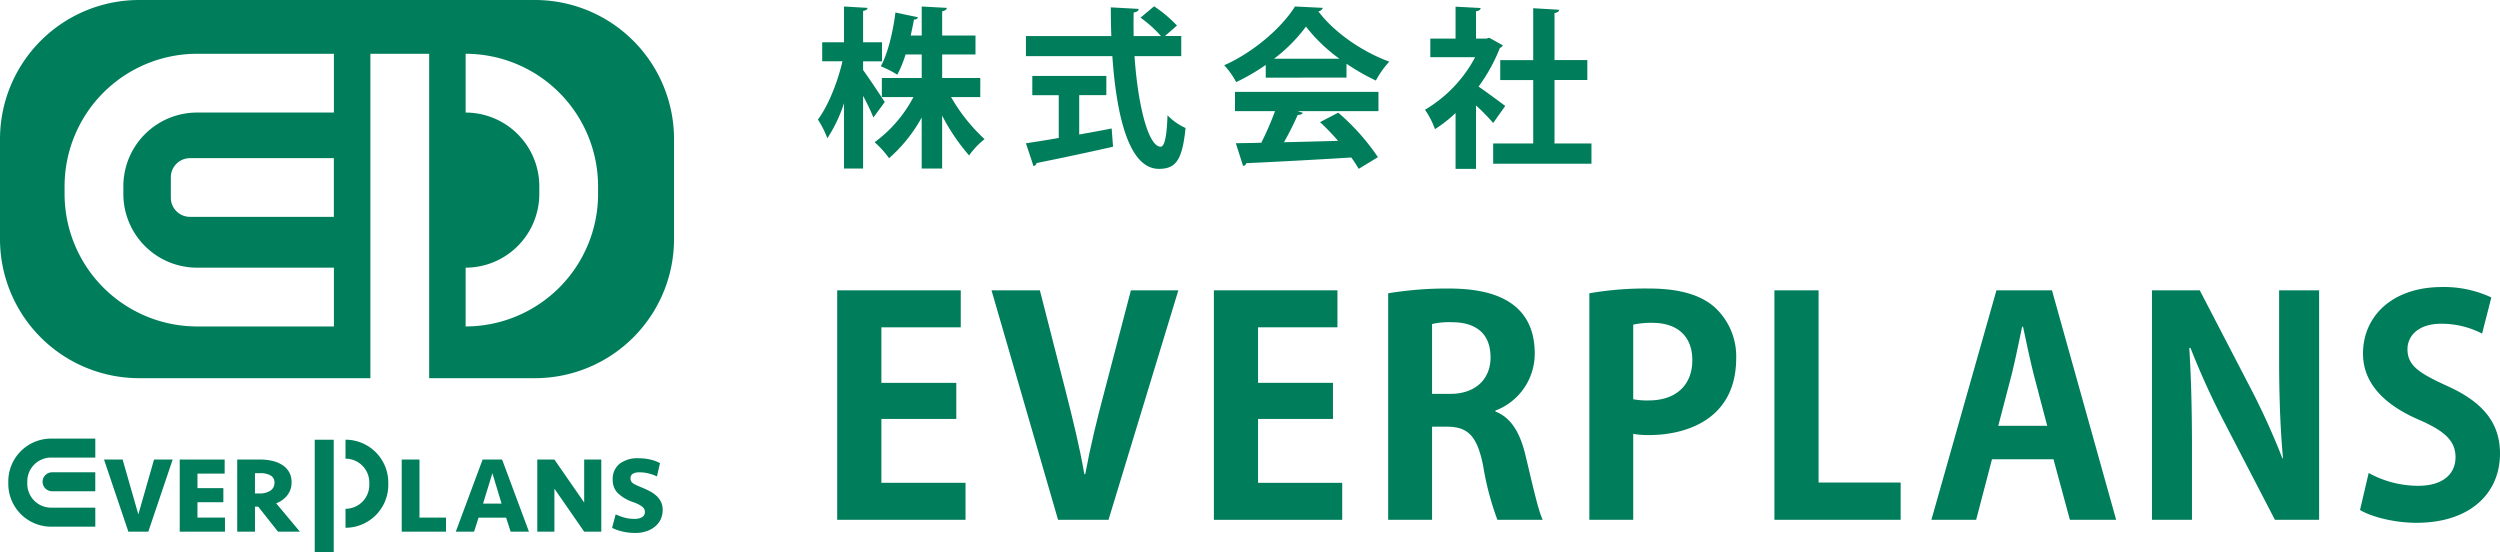 <svg xmlns="http://www.w3.org/2000/svg" xmlns:xlink="http://www.w3.org/1999/xlink" width="489.145" height="108" viewBox="0 0 489.145 108">
  <defs>
    <clipPath id="clip-path">
      <rect id="長方形_403" data-name="長方形 403" width="489.145" height="108" fill="#007d5a"/>
    </clipPath>
  </defs>
  <g id="logo" transform="translate(-562 -527)">
    <g id="グループ_1070" data-name="グループ 1070" transform="translate(562 527)">
      <g id="グループ_1069" data-name="グループ 1069" transform="translate(0 0)" clip-path="url(#clip-path)">
        <path id="パス_1271" data-name="パス 1271" d="M104.659,0H27.22A27.221,27.221,0,0,0,0,27.222V46.772a27.221,27.221,0,0,0,27.22,27.22H72.47V10.527h11.5V73.993h20.69a27.221,27.221,0,0,0,27.22-27.22V27.222A27.221,27.221,0,0,0,104.659,0M65.333,22.022H38.546A14.428,14.428,0,0,0,24.135,36.434v1.525A14.429,14.429,0,0,0,38.546,52.372H65.333v11.5H38.546A25.941,25.941,0,0,1,12.635,37.959V36.434A25.941,25.941,0,0,1,38.546,10.522H65.333Zm-.013,8.922V42.427H37.171a3.747,3.747,0,0,1-3.747-3.747V34.692a3.747,3.747,0,0,1,3.747-3.748Zm51.7,7.014A25.941,25.941,0,0,1,91.106,63.87v-11.5a14.43,14.43,0,0,0,14.413-14.413V36.434A14.429,14.429,0,0,0,91.106,22.022v-11.5a25.941,25.941,0,0,1,25.911,25.911Z" transform="translate(0 0.001)" fill="#007d5a"/>
        <path id="パス_1272" data-name="パス 1272" d="M23.076,77.78h-3.9L14.411,63.669h3.643L21.127,74.41,24.2,63.669h3.645Z" transform="translate(5.94 26.245)" fill="#007d5a"/>
        <path id="パス_1273" data-name="パス 1273" d="M24.9,63.668h8.794v2.754h-5.32v2.84h5.066v2.755H28.372v3.008h5.383v2.754H24.9Z" transform="translate(10.263 26.245)" fill="#007d5a"/>
        <path id="パス_1274" data-name="パス 1274" d="M43.5,68.139a4.017,4.017,0,0,1-.8,2.478,4.9,4.9,0,0,1-2.214,1.611l4.641,5.551h-4.28l-3.877-4.895H36.34V77.78H32.866V63.668h4.491a10.215,10.215,0,0,1,2.437.275,6.09,6.09,0,0,1,1.949.826,3.984,3.984,0,0,1,1.294,1.388,4.025,4.025,0,0,1,.466,1.981m-3.348.064a1.538,1.538,0,0,0-.741-1.409,3.971,3.971,0,0,0-2.076-.456h-1V70.3h.849a3.748,3.748,0,0,0,2.182-.551,1.782,1.782,0,0,0,.784-1.546" transform="translate(13.548 26.245)" fill="#007d5a"/>
        <path id="パス_1275" data-name="パス 1275" d="M59.131,63.668V75.025h5.191v2.754H55.657V63.668Z" transform="translate(22.942 26.245)" fill="#007d5a"/>
        <path id="パス_1276" data-name="パス 1276" d="M73,75.046h-5.4l-.87,2.734h-3.58L68.4,63.669h3.814L77.466,77.78h-3.58Zm-4.513-2.754h3.624l-1.8-5.954Z" transform="translate(26.028 26.245)" fill="#007d5a"/>
        <path id="パス_1277" data-name="パス 1277" d="M83.615,77.78l-5.827-8.411V77.78H74.44V63.669h3.348l5.827,8.411V63.669h3.348V77.78Z" transform="translate(30.685 26.245)" fill="#007d5a"/>
        <path id="パス_1278" data-name="パス 1278" d="M94.7,73.638a4.2,4.2,0,0,1-.37,1.748,4.121,4.121,0,0,1-1.07,1.419,5.173,5.173,0,0,1-1.7.953,6.785,6.785,0,0,1-2.267.35,10.9,10.9,0,0,1-2.33-.254,9.428,9.428,0,0,1-2.162-.743l.7-2.648a10.073,10.073,0,0,0,1.675.626,7.338,7.338,0,0,0,2.012.264,2.908,2.908,0,0,0,1.462-.328,1.139,1.139,0,0,0,.573-1.07,1.271,1.271,0,0,0-.5-.965,6.233,6.233,0,0,0-1.812-.921,8.091,8.091,0,0,1-3.031-1.791,3.593,3.593,0,0,1-.953-2.574,3.784,3.784,0,0,1,1.346-3.137A5.786,5.786,0,0,1,90,63.488a9.86,9.86,0,0,1,2.31.265,7.411,7.411,0,0,1,1.864.689l-.593,2.606a8.44,8.44,0,0,0-1.621-.583,7.36,7.36,0,0,0-1.812-.222,2.588,2.588,0,0,0-1.26.264.944.944,0,0,0-.477.9,1.368,1.368,0,0,0,.085.508,1.042,1.042,0,0,0,.306.4,2.845,2.845,0,0,0,.626.381q.4.191,1.017.445.89.36,1.673.763a6.115,6.115,0,0,1,1.357.932,4.051,4.051,0,0,1,.9,1.209,3.607,3.607,0,0,1,.329,1.589" transform="translate(34.959 26.171)" fill="#007d5a"/>
        <path id="パス_1279" data-name="パス 1279" d="M18.173,78H9.52a8.38,8.38,0,0,1-8.37-8.37v-.493a8.38,8.38,0,0,1,8.37-8.37h8.653v3.714H9.52a4.661,4.661,0,0,0-4.656,4.656v.493A4.661,4.661,0,0,0,9.52,74.281h8.653Z" transform="translate(0.474 25.047)" fill="#007d5a"/>
        <path id="パス_1280" data-name="パス 1280" d="M7.759,65.434h8.449v3.71H7.759a1.855,1.855,0,0,1,0-3.71" transform="translate(2.434 26.973)" fill="#007d5a"/>
        <path id="パス_1281" data-name="パス 1281" d="M47.869,78.151V74.437a4.661,4.661,0,0,0,4.656-4.656v-.493a4.661,4.661,0,0,0-4.656-4.656V60.918a8.38,8.38,0,0,1,8.37,8.37v.493a8.38,8.38,0,0,1-8.37,8.37" transform="translate(19.732 25.111)" fill="#007d5a"/>
        <rect id="長方形_402" data-name="長方形 402" width="3.714" height="21.968" transform="translate(61.582 86.032)" fill="#007d5a"/>
        <path id="パス_1282" data-name="パス 1282" d="M122.16,13.338c.942,1.244,3.631,5.311,4.237,6.252l-2.22,3.026a45.267,45.267,0,0,0-2.017-4.237V32.6h-3.731V19.826a28.964,28.964,0,0,1-3.262,6.858,18.731,18.731,0,0,0-1.847-3.665c2.017-2.689,3.865-7.328,4.806-11.4H114.16V7.893h4.269V.9l4.605.268c-.034.3-.27.5-.874.6V7.893h3.7v3.731h-3.7Zm22.926,5.277h-5.715a34.486,34.486,0,0,0,6.557,8.236,15.237,15.237,0,0,0-3.026,3.194,39.33,39.33,0,0,1-5.277-7.8V32.6h-4V22.617a29.311,29.311,0,0,1-6.387,7.968,17.643,17.643,0,0,0-2.823-3.127,25.871,25.871,0,0,0,7.6-8.842h-6.185V14.885h7.8V10.279h-3.159a22.747,22.747,0,0,1-1.614,3.965,20.991,20.991,0,0,0-3.227-1.647c1.512-2.789,2.453-7.26,2.857-10.521l4.437.941a.818.818,0,0,1-.806.438c-.168.907-.4,1.983-.64,3.127h2.152V.9l4.907.268c-.032.336-.3.537-.907.672V6.582h6.522v3.7h-6.522v4.605h7.462Z" transform="translate(46.711 0.372)" fill="#007d5a"/>
        <path id="パス_1283" data-name="パス 1283" d="M172.53,10.627h-9.144c.64,9.445,2.656,17.681,5.109,17.716.741,0,1.212-1.884,1.344-6.153a11.3,11.3,0,0,0,3.531,2.488c-.638,6.488-2.017,8-5.244,8-5.817-.034-8.27-10.287-9.076-22.052h-16.91V6.694h16.708c-.068-1.882-.1-3.765-.1-5.615l5.444.3c0,.369-.3.6-.974.706-.034,1.546-.034,3.059,0,4.605h5.345a24.554,24.554,0,0,0-4-3.6l2.655-2.22a25.885,25.885,0,0,1,4.471,3.765l-2.353,2.052h3.193Zm-19.967,7.63v7.7c2.084-.37,4.268-.774,6.352-1.176l.27,3.564c-5.445,1.241-11.261,2.453-14.958,3.192a.8.8,0,0,1-.606.606l-1.48-4.471c1.748-.268,3.968-.606,6.421-1.042v-8.37h-5.177V14.492h14.489v3.765Z" transform="translate(58.592 0.362)" fill="#007d5a"/>
        <path id="パス_1284" data-name="パス 1284" d="M177.741,14.818V12.33a41.024,41.024,0,0,1-5.782,3.361,15.288,15.288,0,0,0-2.353-3.293c5.849-2.589,11.361-7.464,13.85-11.5l5.445.267a1,1,0,0,1-.874.674c3.127,4.2,8.774,8,13.883,9.849a17.988,17.988,0,0,0-2.621,3.7,41.65,41.65,0,0,1-5.748-3.295v2.724Zm-6.017,6.555V17.608h28.069v3.765h-15.8l1.008.336q-.2.4-1.008.4a57.237,57.237,0,0,1-2.689,5.345c3.327-.066,6.958-.168,10.589-.268a45.908,45.908,0,0,0-3.529-3.665l3.563-1.849a43.835,43.835,0,0,1,7.764,8.706l-3.765,2.286a24.055,24.055,0,0,0-1.445-2.219c-7.6.47-15.4.874-20.539,1.11a.722.722,0,0,1-.64.538l-1.412-4.439c1.412-.032,3.094-.032,4.977-.1a56.533,56.533,0,0,0,2.689-6.185Zm20.439-10.253a31.856,31.856,0,0,1-6.555-6.287,30.559,30.559,0,0,1-6.252,6.287Z" transform="translate(69.913 0.372)" fill="#007d5a"/>
        <path id="パス_1285" data-name="パス 1285" d="M212.655,8.487a.953.953,0,0,1-.571.506,33.372,33.372,0,0,1-4.169,7.562c1.648,1.144,4.437,3.194,5.211,3.8l-2.354,3.327a39,39,0,0,0-3.361-3.429v12.4h-4V21.732a26.227,26.227,0,0,1-4.033,3.159,15.613,15.613,0,0,0-1.95-3.8,26.1,26.1,0,0,0,9.816-10.287h-8.774V7.177h4.941V.925l4.909.268c-.034.336-.3.538-.908.638V7.177h1.983L210,7.009Zm10.118,19.195H230V31.65H210.772V27.682h7.833v-12.4h-6.454v-3.9h6.454V1.227l5.076.3c-.034.336-.3.538-.908.64v9.209h6.421v3.9h-6.421Z" transform="translate(81.381 0.382)" fill="#007d5a"/>
        <path id="パス_1286" data-name="パス 1286" d="M141.1,85.128h-25.11V40.222h24.176v7.24H124.636V58.325h14.657V65.39H124.636v12.5H141.1Z" transform="translate(47.813 16.58)" fill="#007d5a"/>
        <path id="パス_1287" data-name="パス 1287" d="M173.928,40.222,160.262,85.129h-9.868L137.372,40.222h9.46l5.08,19.856c1.343,5.313,2.686,10.685,3.622,16.116h.175c.993-5.372,2.334-10.863,3.737-16.116l5.2-19.856Z" transform="translate(56.626 16.58)" fill="#007d5a"/>
        <path id="パス_1288" data-name="パス 1288" d="M193.291,85.128H168.18V40.222h24.176v7.24H176.823V58.325H191.48V65.39H176.823v12.5h16.468Z" transform="translate(69.325 16.58)" fill="#007d5a"/>
        <path id="パス_1289" data-name="パス 1289" d="M213.293,64.031c3.155,1.227,4.906,4.263,5.957,8.819,1.285,5.313,2.453,10.686,3.329,12.379H213.7A56.12,56.12,0,0,1,210.9,74.6c-1.168-5.782-2.978-7.591-7.065-7.591h-2.92V85.23h-8.585V40.906a70.061,70.061,0,0,1,11.563-.933c5.664,0,17.11.7,17.11,12.731a11.884,11.884,0,0,1-7.709,11.152Zm-8.818-3.444c4.906,0,7.884-2.861,7.884-7.125,0-5.782-4.323-6.892-7.475-6.892a14.858,14.858,0,0,0-3.971.35V60.587Z" transform="translate(79.28 16.478)" fill="#007d5a"/>
        <path id="パス_1290" data-name="パス 1290" d="M220.2,40.906a63.953,63.953,0,0,1,11.62-.933c5.666,0,9.929,1.109,12.789,3.563a13.006,13.006,0,0,1,4.323,10.044c0,12.322-10.279,15.065-16.995,15.065a16.559,16.559,0,0,1-3.153-.233V85.23H220.2Zm8.583,20.731a14.559,14.559,0,0,0,3.036.233c5.373,0,8.527-3.035,8.527-7.883,0-4.789-3.036-7.3-7.826-7.3a16.986,16.986,0,0,0-3.737.35Z" transform="translate(90.769 16.478)" fill="#007d5a"/>
        <path id="パス_1291" data-name="パス 1291" d="M270.541,85.128h-24.7V40.222h8.643V77.829h16.058Z" transform="translate(101.337 16.58)" fill="#007d5a"/>
        <path id="パス_1292" data-name="パス 1292" d="M303.739,85.127h-9.051l-3.213-11.854H279.446l-3.1,11.854h-8.759l12.73-44.905h10.861ZM290.249,66.733l-2.686-10.219c-.7-2.8-1.46-6.424-2.045-9.169h-.175c-.583,2.8-1.343,6.482-1.986,9.11l-2.685,10.278Z" transform="translate(110.304 16.58)" fill="#007d5a"/>
        <path id="パス_1293" data-name="パス 1293" d="M330.853,85.129H322.21L312.576,66.56a152.6,152.6,0,0,1-6.892-15.067h-.233c.35,5.547.525,11.854.525,19.854V85.129h-7.825V40.222H307.5l9.459,18.22A143.445,143.445,0,0,1,323.671,73.1h.117c-.525-5.721-.76-12.087-.76-19.387V40.222h7.825Z" transform="translate(122.901 16.58)" fill="#007d5a"/>
        <path id="パス_1294" data-name="パス 1294" d="M350.86,48.877a17.3,17.3,0,0,0-8-1.928c-4.556,0-6.6,2.453-6.6,4.962,0,3.213,2.219,4.673,7.708,7.184,7.182,3.213,10.394,7.358,10.394,13.256,0,7.825-5.9,13.547-16.351,13.547-4.437,0-8.935-1.226-11.036-2.511l1.693-7.24a20.146,20.146,0,0,0,9.693,2.511c4.789,0,7.3-2.278,7.3-5.606,0-3.211-2.161-5.139-7.125-7.3-6.773-2.919-10.977-7.125-10.977-12.963,0-7.359,5.782-13.023,15.475-13.023a21.729,21.729,0,0,1,9.634,2.043Z" transform="translate(134.782 16.393)" fill="#007d5a"/>
      </g>
    </g>
  </g>
</svg>
